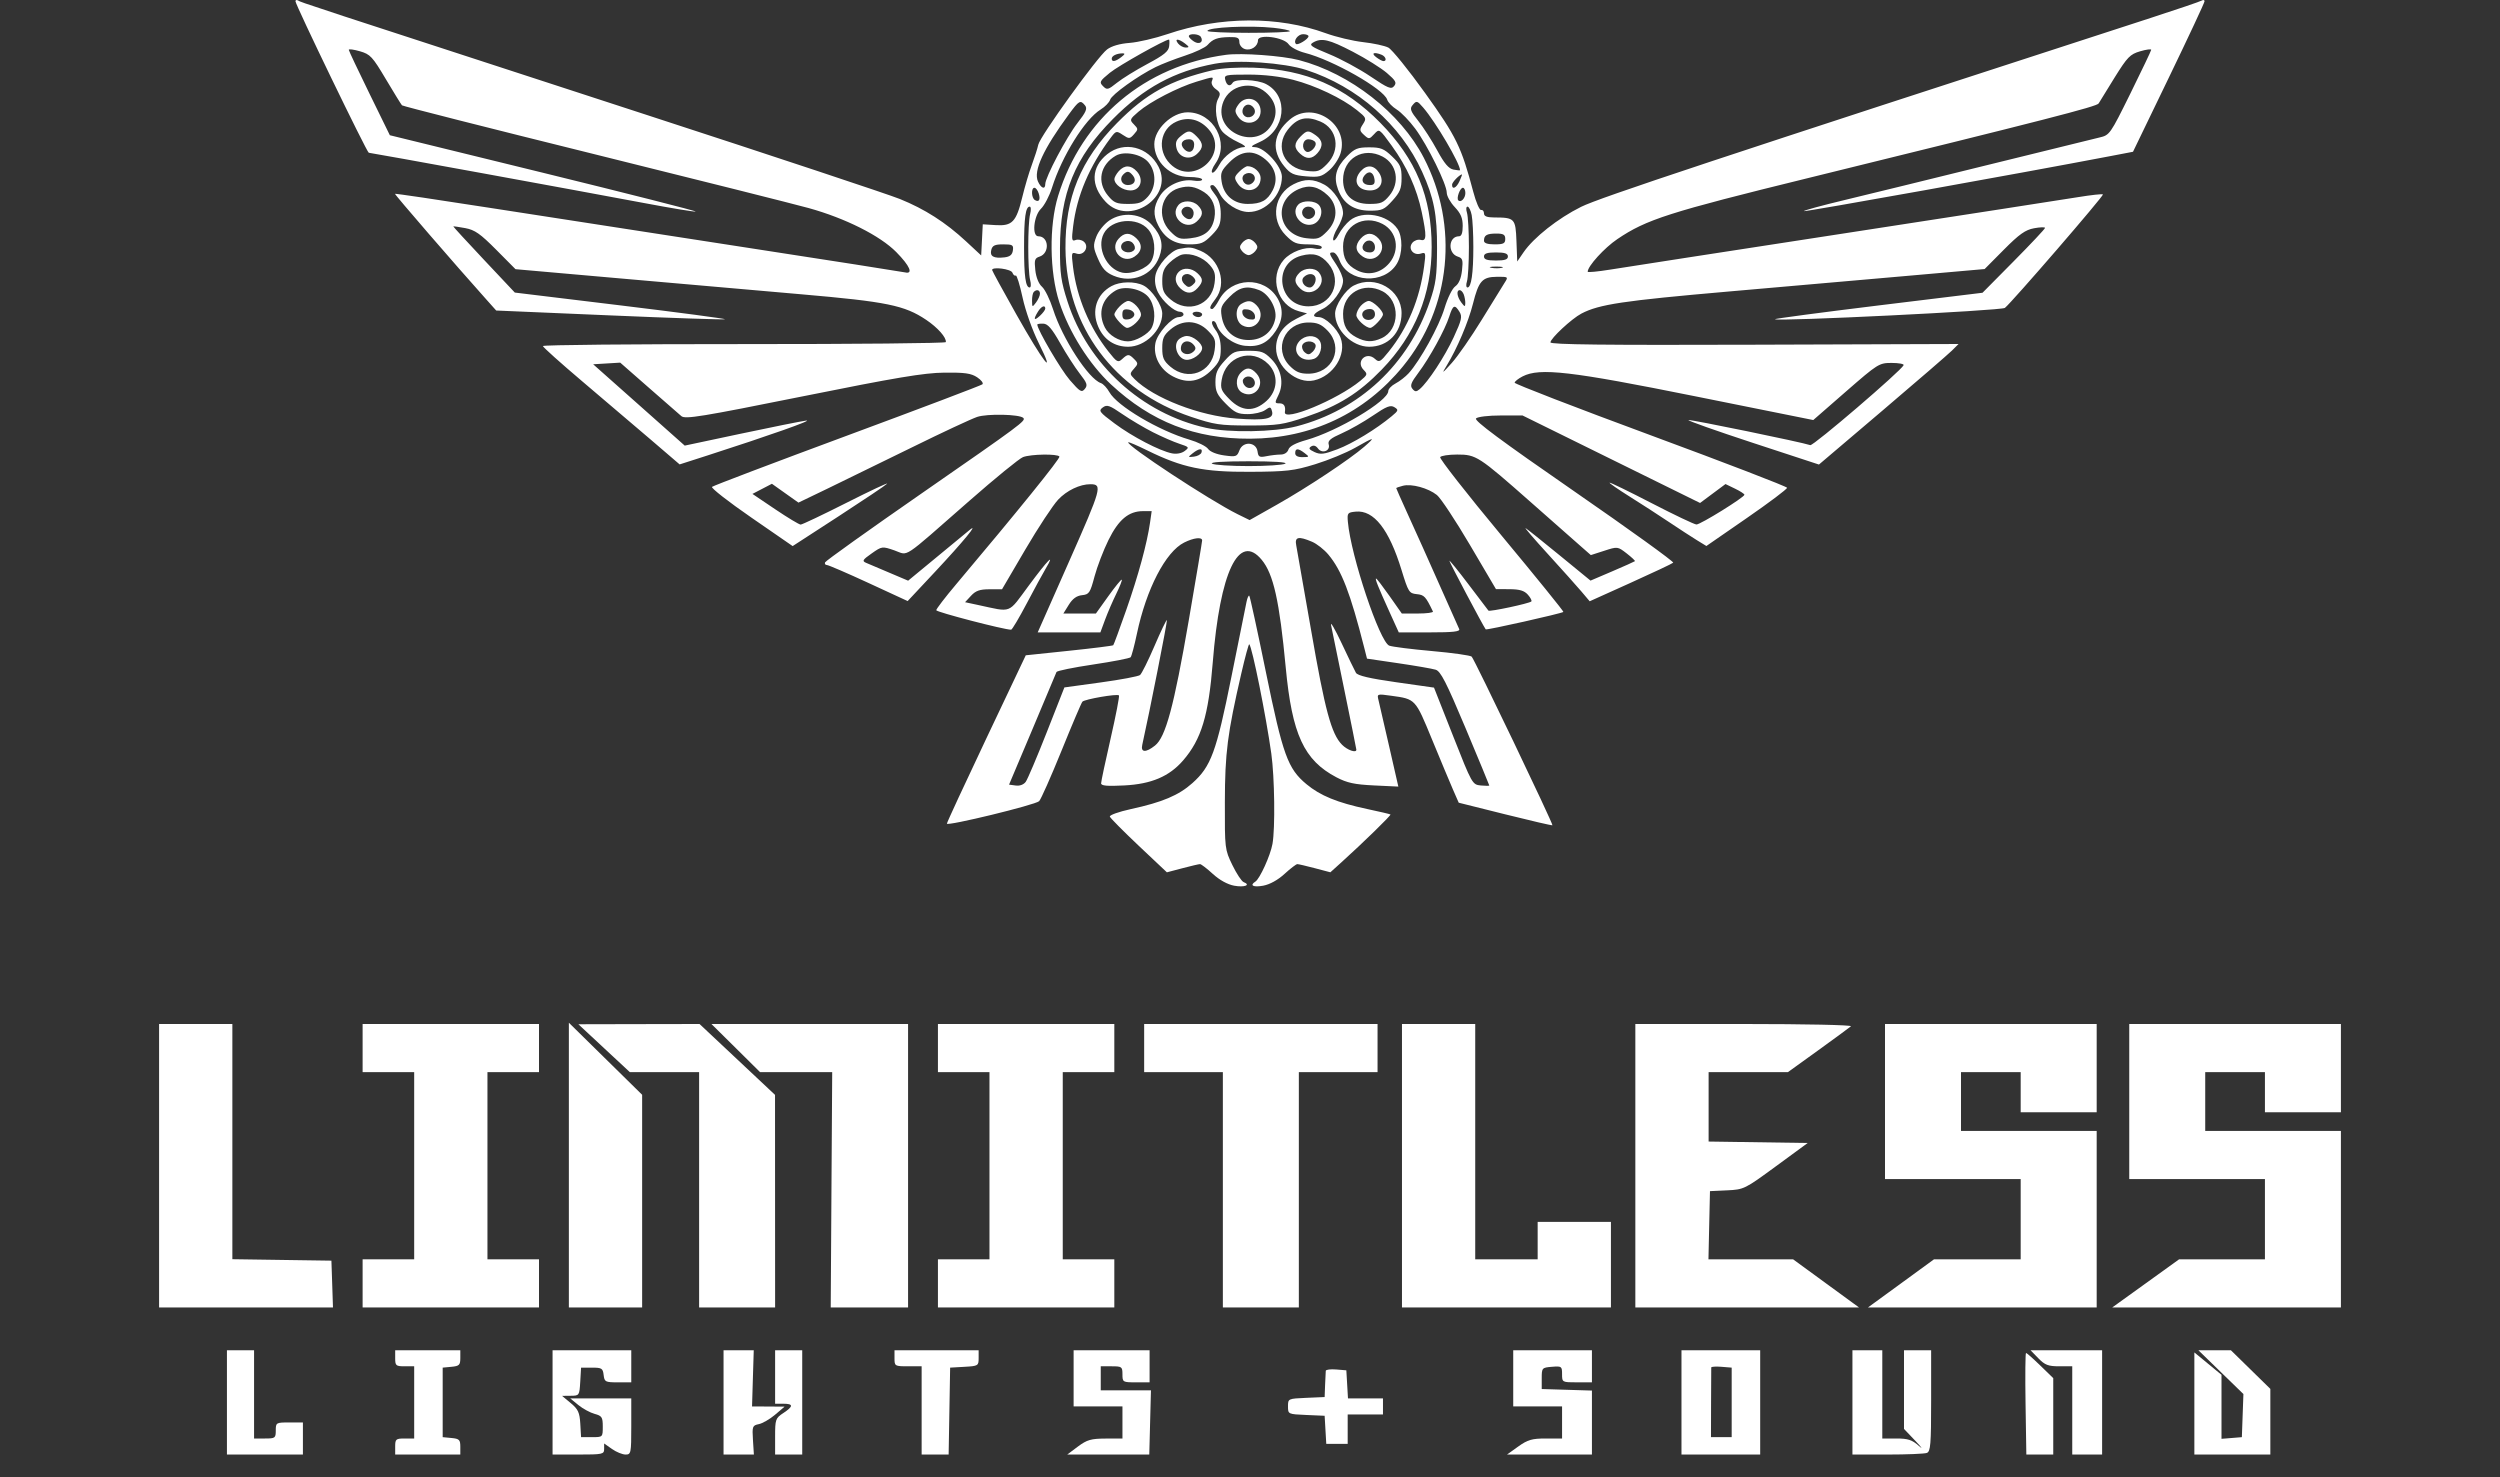 <svg xmlns="http://www.w3.org/2000/svg" width="110" height="65" viewBox="0 0 110 65" fill="none"><rect x="0" y="0" width="110" height="65" fill="#333333" stroke="none"/><path fill-rule="evenodd" clip-rule="evenodd" d="M13 0.055C13 0.214 16.149 6.721 16.226 6.721C16.315 6.721 25.485 8.396 28.304 8.927C29.547 9.162 30.584 9.333 30.609 9.307C30.634 9.282 27.617 8.516 23.904 7.605L17.153 5.95L16.253 4.112C15.758 3.101 15.35 2.238 15.346 2.193C15.343 2.148 15.563 2.177 15.837 2.256C16.293 2.388 16.388 2.491 16.978 3.484C17.332 4.08 17.651 4.597 17.688 4.635C17.725 4.672 21.515 5.635 26.111 6.774C30.707 7.914 34.968 8.985 35.579 9.154C37.199 9.604 38.723 10.37 39.437 11.093C40.036 11.7 40.197 12.074 39.82 11.985C39.708 11.959 36.483 11.454 32.655 10.864C28.826 10.275 23.829 9.501 21.551 9.145C19.273 8.788 17.396 8.511 17.38 8.528C17.355 8.554 20.035 11.654 21.406 13.185L21.833 13.663L26.844 13.877C29.599 13.995 31.875 14.072 31.899 14.047C31.924 14.022 29.853 13.747 27.298 13.437L22.652 12.873L21.291 11.427C20.542 10.632 19.937 9.972 19.945 9.962C19.954 9.951 20.191 9.985 20.471 10.037C20.891 10.115 21.132 10.283 21.832 10.988L22.682 11.844L27.23 12.245C29.731 12.466 33.345 12.783 35.261 12.949C39.019 13.275 39.801 13.435 40.75 14.072C41.261 14.415 41.645 14.85 41.617 15.053C41.61 15.103 37.617 15.142 32.742 15.14C27.868 15.138 23.883 15.176 23.887 15.226C23.89 15.276 24.667 15.972 25.612 16.773C26.558 17.573 27.91 18.725 28.618 19.331L29.904 20.434L31.133 20.039C33.83 19.171 35.85 18.457 35.462 18.507C35.237 18.537 33.945 18.796 32.59 19.084L30.128 19.607L28.114 17.817L26.099 16.028L26.695 15.992L27.29 15.956L28.539 17.051C29.226 17.653 29.875 18.22 29.982 18.311C30.15 18.453 30.867 18.335 35.305 17.442C39.435 16.61 40.652 16.406 41.55 16.396C42.452 16.386 42.73 16.425 42.996 16.602C43.178 16.722 43.281 16.861 43.226 16.91C43.17 16.959 40.493 17.974 37.276 19.165C34.059 20.356 31.383 21.372 31.329 21.422C31.276 21.471 32.052 22.078 33.055 22.77L34.877 24.028L36.895 22.719C38.005 21.998 38.966 21.354 39.031 21.285C39.095 21.217 38.293 21.594 37.248 22.122C36.203 22.65 35.294 23.082 35.229 23.082C35.163 23.082 34.659 22.779 34.108 22.407L33.107 21.732L33.536 21.509L33.964 21.286L34.548 21.701L35.132 22.115L36.438 21.486C37.156 21.14 38.823 20.326 40.142 19.677C41.461 19.027 42.745 18.428 42.996 18.344C43.441 18.195 44.866 18.227 45.026 18.389C45.148 18.512 44.935 18.671 40.551 21.71C38.235 23.316 36.322 24.682 36.301 24.746C36.279 24.809 36.316 24.861 36.383 24.861C36.45 24.861 37.277 25.218 38.221 25.654L39.937 26.447L41.151 25.15C42.382 23.835 43.114 22.946 42.65 23.329C42.526 23.432 41.869 23.974 41.191 24.533L39.958 25.55L39.143 25.204C38.695 25.014 38.231 24.817 38.111 24.766C37.921 24.685 37.951 24.634 38.352 24.352C38.807 24.033 38.816 24.032 39.357 24.218C40.001 24.441 39.618 24.695 42.648 22.04C43.785 21.042 44.849 20.175 45.011 20.113C45.359 19.979 46.54 19.961 46.615 20.089C46.662 20.167 44.788 22.484 42.065 25.715C41.586 26.283 41.195 26.794 41.195 26.85C41.195 26.931 44.192 27.711 44.49 27.707C44.533 27.707 44.842 27.186 45.177 26.55C45.512 25.914 45.889 25.221 46.016 25.009C46.443 24.29 46.116 24.619 45.271 25.759C44.326 27.033 44.555 26.945 43.028 26.618L42.463 26.497L42.727 26.212C42.933 25.99 43.111 25.928 43.54 25.928H44.089L45.114 24.179C45.678 23.217 46.328 22.23 46.559 21.984C46.939 21.58 47.519 21.303 47.98 21.306C48.515 21.31 48.472 21.466 47.058 24.663L45.659 27.825H47.038H48.417L48.625 27.262C48.74 26.952 48.961 26.44 49.117 26.124C49.273 25.807 49.381 25.529 49.358 25.506C49.335 25.483 49.07 25.808 48.768 26.229L48.22 26.995H47.504H46.788L47.027 26.61C47.193 26.343 47.372 26.213 47.608 26.188C47.922 26.155 47.966 26.09 48.159 25.365C48.275 24.933 48.551 24.211 48.773 23.762C49.217 22.862 49.661 22.491 50.292 22.49L50.674 22.489L50.602 22.993C50.47 23.914 50.089 25.313 49.555 26.838C49.265 27.667 49.007 28.365 48.983 28.39C48.958 28.415 48.082 28.525 47.036 28.634L45.134 28.833L43.398 32.493C42.444 34.506 41.663 36.192 41.663 36.24C41.663 36.363 45.552 35.416 45.722 35.252C45.799 35.177 46.24 34.183 46.703 33.042C47.165 31.901 47.58 30.925 47.625 30.875C47.722 30.765 49.156 30.517 49.234 30.597C49.264 30.628 49.1 31.477 48.869 32.486C48.638 33.494 48.449 34.385 48.449 34.465C48.449 34.575 48.709 34.599 49.472 34.559C50.661 34.498 51.447 34.164 52.056 33.461C52.859 32.533 53.175 31.491 53.361 29.15C53.678 25.158 54.507 23.417 55.513 24.629C56.032 25.254 56.296 26.436 56.572 29.366C56.849 32.312 57.374 33.451 58.802 34.201C59.271 34.447 59.599 34.518 60.457 34.559L61.527 34.61L61.126 32.854C60.906 31.888 60.694 30.969 60.655 30.811C60.584 30.528 60.59 30.526 61.214 30.613C62.288 30.761 62.271 30.743 63.005 32.527C63.377 33.43 63.794 34.427 63.932 34.744L64.184 35.319L66.231 35.831C67.356 36.112 68.291 36.329 68.307 36.312C68.351 36.269 64.875 29.011 64.754 28.892C64.698 28.837 63.915 28.727 63.014 28.647C62.113 28.567 61.264 28.46 61.128 28.409C60.707 28.252 59.438 24.459 59.307 22.964C59.272 22.573 59.292 22.547 59.651 22.512C60.447 22.434 61.118 23.288 61.667 25.079C61.966 26.052 62.001 26.108 62.336 26.142C62.667 26.175 62.731 26.244 63.049 26.906C63.073 26.955 62.774 26.995 62.386 26.995H61.68L61.138 26.224C60.839 25.8 60.575 25.454 60.55 25.454C60.489 25.454 60.63 25.806 61.129 26.906L61.546 27.825H62.907C63.951 27.825 64.253 27.79 64.204 27.677C64.142 27.531 63.13 25.261 62.605 24.09C62.459 23.764 62.136 23.05 61.887 22.503C61.638 21.956 61.434 21.494 61.434 21.478C61.434 21.462 61.568 21.414 61.731 21.373C62.112 21.276 62.841 21.475 63.224 21.781C63.389 21.912 64.041 22.897 64.673 23.97L65.822 25.921L66.418 25.924C66.863 25.927 67.068 25.988 67.226 26.166C67.343 26.297 67.412 26.431 67.379 26.464C67.292 26.552 65.538 26.927 65.491 26.867C65.468 26.84 65.073 26.318 64.612 25.709C64.151 25.099 63.774 24.635 63.774 24.677C63.774 24.739 65.252 27.53 65.371 27.692C65.403 27.736 68.705 26.995 68.789 26.925C68.812 26.905 67.586 25.391 66.064 23.559C64.542 21.728 63.329 20.177 63.367 20.114C63.406 20.051 63.743 20 64.116 20C64.952 20 65.054 20.066 67.354 22.095C68.301 22.932 69.284 23.798 69.537 24.02L69.997 24.424L70.587 24.234C71.172 24.044 71.178 24.044 71.573 24.35C71.791 24.519 71.954 24.672 71.936 24.692C71.916 24.711 71.469 24.912 70.942 25.137L69.983 25.547L68.625 24.435C67.878 23.823 67.205 23.285 67.129 23.239C67.054 23.193 67.492 23.704 68.103 24.373C68.714 25.043 69.379 25.786 69.58 26.023L69.946 26.456L71.745 25.645C72.734 25.199 73.578 24.8 73.621 24.759C73.664 24.717 71.7 23.301 69.258 21.612C66.033 19.382 64.852 18.505 64.945 18.411C65.017 18.337 65.493 18.281 66.033 18.281L66.992 18.281L70.897 20.206L74.803 22.131L75.363 21.714L75.922 21.298L76.341 21.501C76.572 21.612 76.758 21.734 76.755 21.77C76.745 21.887 74.814 23.083 74.643 23.078C74.553 23.075 73.664 22.652 72.668 22.137C71.671 21.622 70.84 21.217 70.82 21.237C70.801 21.257 71.195 21.53 71.696 21.844C72.197 22.158 72.976 22.661 73.426 22.963C73.877 23.265 74.433 23.627 74.663 23.768L75.081 24.024L76.863 22.792C77.843 22.115 78.639 21.516 78.631 21.462C78.623 21.407 75.921 20.368 72.628 19.151C69.335 17.935 66.642 16.894 66.644 16.839C66.646 16.784 66.804 16.659 66.995 16.561C67.752 16.174 69.084 16.328 74.616 17.442L79.784 18.482L81.225 17.225C82.627 16.003 82.682 15.969 83.233 15.969C83.545 15.969 83.782 16.013 83.76 16.067C83.667 16.302 79.783 19.63 79.653 19.586C79.266 19.454 74.387 18.45 74.292 18.482C74.231 18.503 75.499 18.951 77.108 19.48L80.034 20.44L82.814 18.078C84.342 16.779 85.724 15.585 85.885 15.426L86.176 15.136L77.198 15.167C70.619 15.19 68.22 15.162 68.22 15.065C68.22 14.89 69.153 14.022 69.583 13.797C70.359 13.39 71.416 13.232 76.058 12.827C78.729 12.594 82.356 12.276 84.119 12.121L87.324 11.838L88.171 10.985C88.849 10.302 89.115 10.114 89.499 10.043C89.764 9.994 89.981 9.987 89.981 10.028C89.981 10.07 89.362 10.728 88.606 11.492L87.231 12.881L82.644 13.441C80.121 13.75 78.076 14.021 78.1 14.046C78.205 14.152 88.062 13.668 88.215 13.548C88.51 13.318 92.582 8.606 92.53 8.554C92.503 8.526 92.01 8.58 91.435 8.674C90.86 8.768 86.212 9.488 81.105 10.275C75.998 11.061 71.379 11.776 70.839 11.864C70.299 11.951 69.858 11.993 69.858 11.957C69.858 11.713 70.588 10.91 71.163 10.521C72.441 9.656 73.419 9.343 79.568 7.832C90.032 5.259 92.263 4.687 92.34 4.552C92.386 4.473 92.704 3.957 93.047 3.405C93.606 2.508 93.724 2.386 94.166 2.257C94.438 2.177 94.657 2.148 94.653 2.193C94.649 2.238 94.237 3.1 93.739 4.11C92.844 5.92 92.826 5.946 92.371 6.051C92.118 6.11 89.91 6.652 87.465 7.257C85.02 7.861 82.189 8.555 81.173 8.799C80.157 9.042 79.347 9.263 79.374 9.29C79.412 9.329 88.878 7.629 92.823 6.875L93.852 6.678L95.426 3.421C96.292 1.629 97 0.115 97 0.056C97 -0.003 96.946 -0.018 96.88 0.023C96.815 0.065 95.801 0.41 94.628 0.79C75.623 6.958 70.381 8.696 69.566 9.102C68.552 9.606 67.481 10.452 67.037 11.1L66.758 11.507L66.724 10.608C66.686 9.61 66.649 9.571 65.734 9.568C65.423 9.567 65.295 9.514 65.295 9.388C65.295 9.29 65.239 9.224 65.169 9.24C65.1 9.256 64.944 8.896 64.824 8.44C64.302 6.466 64.081 6.013 62.707 4.097C61.975 3.075 61.244 2.173 61.084 2.092C60.923 2.011 60.423 1.903 59.972 1.853C59.522 1.802 58.785 1.626 58.334 1.462C56.25 0.7 53.681 0.714 51.373 1.499C50.826 1.685 50.074 1.86 49.701 1.888C49.269 1.921 48.91 2.025 48.709 2.177C48.289 2.495 45.766 5.989 45.685 6.365C45.65 6.528 45.522 6.928 45.401 7.254C45.279 7.58 45.09 8.22 44.98 8.675C44.716 9.764 44.538 9.951 43.81 9.905L43.242 9.87L43.207 10.554L43.172 11.239L42.505 10.619C41.608 9.786 40.69 9.198 39.592 8.755C39.09 8.552 34.073 6.886 28.443 5.053C13.225 0.1 13.259 0.111 13.124 0.026C13.056 -0.016 13 -0.003 13 0.055ZM56.036 1.224C56.431 1.266 56.755 1.333 56.755 1.372C56.755 1.412 55.939 1.445 54.941 1.445C53.944 1.445 53.128 1.408 53.128 1.362C53.128 1.199 54.973 1.112 56.036 1.224ZM52.836 1.622C52.971 1.845 52.776 1.979 52.538 1.829C52.412 1.749 52.309 1.643 52.309 1.594C52.309 1.461 52.752 1.484 52.836 1.622ZM57.574 1.594C57.574 1.718 57.098 2.009 57.022 1.932C56.892 1.8 57.11 1.504 57.336 1.504C57.467 1.504 57.574 1.544 57.574 1.594ZM54.532 1.852C54.532 1.978 54.639 2.115 54.772 2.158C55.042 2.245 55.351 2.039 55.351 1.771C55.351 1.488 56.484 1.635 56.699 1.946C56.79 2.078 57.109 2.248 57.409 2.324C58.643 2.639 60.889 3.916 61.037 4.387C61.074 4.506 61.262 4.7 61.455 4.819C61.648 4.938 62.015 5.317 62.27 5.661C62.815 6.397 63.657 8.107 63.657 8.479C63.657 8.622 63.815 8.906 64.008 9.11C64.274 9.392 64.359 9.594 64.359 9.939C64.359 10.248 64.307 10.396 64.198 10.396C63.729 10.396 63.685 11.144 64.145 11.292C64.355 11.359 64.379 11.44 64.328 11.9C64.289 12.248 64.189 12.487 64.034 12.597C63.899 12.692 63.695 13.108 63.557 13.566C63.32 14.354 62.479 15.878 61.981 16.424C61.841 16.577 61.582 16.779 61.405 16.872C61.228 16.965 61.084 17.116 61.084 17.208C61.084 17.639 58.848 18.975 57.484 19.359C56.998 19.496 56.736 19.635 56.69 19.781C56.65 19.91 56.511 20 56.352 20C56.204 20 55.922 20.032 55.726 20.072C55.417 20.134 55.365 20.108 55.332 19.864C55.272 19.44 54.69 19.402 54.536 19.812C54.43 20.095 54.386 20.11 53.863 20.038C53.529 19.992 53.244 19.877 53.156 19.752C53.075 19.636 52.707 19.453 52.337 19.345C50.982 18.947 49.154 17.864 48.814 17.257C48.71 17.07 48.542 16.89 48.441 16.857C47.9 16.679 46.747 14.902 46.336 13.613C46.198 13.181 45.979 12.733 45.849 12.618C45.703 12.49 45.589 12.207 45.554 11.889C45.504 11.44 45.529 11.359 45.738 11.292C46.198 11.144 46.154 10.396 45.685 10.396C45.395 10.396 45.482 9.498 45.802 9.186C45.956 9.036 46.174 8.621 46.287 8.262C46.725 6.87 47.736 5.246 48.428 4.819C48.621 4.7 48.809 4.506 48.846 4.387C48.917 4.16 50.055 3.343 50.847 2.951C51.104 2.824 51.683 2.599 52.134 2.451C52.584 2.304 53.033 2.092 53.132 1.98C53.368 1.714 53.564 1.643 54.093 1.632C54.452 1.624 54.532 1.664 54.532 1.852ZM51.444 2.03C51.42 2.258 51.221 2.421 50.49 2.811C49.982 3.082 49.376 3.457 49.144 3.643C48.756 3.955 48.706 3.967 48.533 3.791C48.36 3.616 48.385 3.568 48.835 3.201C49.222 2.886 51.261 1.741 51.436 1.741C51.457 1.741 51.461 1.871 51.444 2.03ZM52.141 1.915C52.331 2.061 52.337 2.09 52.177 2.093C52.072 2.095 51.921 2.017 51.841 1.919C51.654 1.691 51.845 1.688 52.141 1.915ZM59.526 2.277C60.093 2.571 60.766 2.992 61.022 3.211C61.411 3.544 61.463 3.638 61.341 3.787C61.214 3.943 61.077 3.887 60.301 3.363C59.809 3.031 58.989 2.589 58.48 2.381C57.689 2.058 57.584 1.983 57.768 1.875C58.144 1.653 58.47 1.728 59.526 2.277ZM49.333 2.515C49.073 2.714 48.916 2.739 48.916 2.581C48.916 2.458 49.123 2.355 49.384 2.347C49.515 2.343 49.502 2.386 49.333 2.515ZM53.947 2.412C50.379 2.889 47.606 5.218 46.558 8.618C46.154 9.929 46.177 11.969 46.611 13.301C47.04 14.617 47.927 16.026 48.886 16.917C50.657 18.562 52.578 19.312 55 19.303C57.701 19.294 60.042 18.186 61.732 16.118C63.846 13.53 64.202 9.942 62.644 6.936C61.622 4.966 59.405 3.232 57.158 2.645C56.416 2.451 54.625 2.321 53.947 2.412ZM60.782 2.406C60.973 2.48 61.039 2.689 60.872 2.689C60.82 2.689 60.675 2.611 60.55 2.515C60.318 2.338 60.448 2.276 60.782 2.406ZM57.476 3.079C59.721 3.806 61.63 5.483 62.573 7.558C63.092 8.7 63.237 9.443 63.23 10.93C63.224 12.151 63.18 12.482 62.912 13.268C61.973 16.029 59.828 18.037 57.047 18.759C56.058 19.015 54.084 19.048 53.07 18.825C50.244 18.201 47.864 16.036 46.974 13.278C46.684 12.381 46.637 12.05 46.639 10.93C46.643 8.508 47.288 6.933 48.968 5.236C50.329 3.862 51.672 3.134 53.451 2.804C54.453 2.618 56.482 2.757 57.476 3.079ZM53.362 3.089C51.489 3.531 50.423 4.119 49.148 5.413C47.547 7.036 46.864 8.699 46.881 10.93C46.906 14.359 49.026 17.205 52.4 18.338C53.429 18.684 53.672 18.721 54.945 18.721C56.214 18.721 56.462 18.684 57.454 18.347C58.901 17.856 59.791 17.301 60.8 16.258C62.262 14.748 62.993 12.953 62.993 10.87C62.993 8.67 62.305 7.004 60.737 5.407C59.166 3.807 57.463 3.064 55.175 2.979C54.479 2.954 53.745 2.998 53.362 3.089ZM56.899 3.511C57.884 3.767 59.046 4.319 59.706 4.847C60.119 5.177 60.133 5.21 59.969 5.464C59.811 5.708 59.816 5.753 60.018 5.938C60.23 6.133 60.252 6.131 60.465 5.9C60.689 5.656 60.689 5.656 61.239 6.415C61.904 7.333 62.339 8.295 62.556 9.329C62.78 10.399 62.772 10.624 62.508 10.555C62.391 10.524 62.227 10.582 62.143 10.684C61.935 10.939 62.19 11.262 62.517 11.157C62.732 11.088 62.742 11.123 62.661 11.718C62.468 13.158 61.944 14.424 61.106 15.468C60.733 15.933 60.683 15.96 60.499 15.791C60.115 15.439 59.636 15.907 60.001 16.277C60.182 16.461 60.172 16.493 59.85 16.759C58.845 17.586 56.466 18.572 56.535 18.132C56.575 17.872 56.498 17.747 56.296 17.747C56.084 17.747 56.081 17.726 56.251 17.381C56.503 16.87 56.379 16.244 55.937 15.797C55.625 15.48 55.499 15.435 54.93 15.435C54.329 15.435 54.25 15.468 53.88 15.878C53.559 16.233 53.479 16.418 53.479 16.811C53.479 17.222 53.552 17.375 53.933 17.761C54.323 18.156 54.46 18.221 54.902 18.221C55.184 18.221 55.527 18.142 55.663 18.046C55.888 17.886 55.915 17.891 55.971 18.106C56.055 18.433 55.675 18.509 54.413 18.418C52.781 18.3 50.761 17.518 49.918 16.677C49.703 16.462 49.702 16.44 49.895 16.224C50.082 16.015 50.083 15.982 49.908 15.805C49.674 15.568 49.628 15.567 49.377 15.797C49.193 15.966 49.144 15.94 48.774 15.471C47.934 14.407 47.378 13.083 47.214 11.754C47.135 11.111 47.142 11.085 47.373 11.16C47.697 11.264 47.944 10.849 47.687 10.632C47.593 10.553 47.43 10.521 47.325 10.562C47.157 10.628 47.144 10.556 47.218 9.957C47.385 8.603 47.926 7.328 48.868 6.067C49.103 5.752 49.122 5.748 49.404 5.935C49.679 6.118 49.71 6.116 49.897 5.906C50.086 5.694 50.086 5.67 49.892 5.473C49.695 5.274 49.704 5.249 50.091 4.916C50.607 4.472 51.833 3.839 52.652 3.592C53.424 3.36 53.403 3.36 53.321 3.575C53.283 3.675 53.358 3.823 53.494 3.92C53.699 4.065 53.713 4.128 53.593 4.355C53.41 4.702 53.518 5.487 53.791 5.797C53.909 5.931 54.216 6.137 54.474 6.254C54.749 6.379 54.853 6.47 54.725 6.475C54.364 6.489 53.856 6.86 53.639 7.268C53.526 7.481 53.39 7.627 53.337 7.594C53.284 7.561 53.347 7.383 53.477 7.198C54.119 6.284 53.393 4.942 52.256 4.942C51.566 4.942 50.79 5.682 50.789 6.341C50.788 7.122 51.494 7.788 52.325 7.788C52.638 7.788 52.894 7.838 52.894 7.899C52.894 7.96 52.721 7.981 52.508 7.946C51.971 7.858 51.309 8.168 51.025 8.64C50.744 9.107 50.727 9.457 50.962 9.917C51.253 10.489 51.686 10.752 52.337 10.752C52.841 10.752 52.97 10.699 53.315 10.349C53.649 10.011 53.713 9.86 53.713 9.416C53.713 9.066 53.634 8.784 53.479 8.585C53.219 8.25 53.19 8.143 53.359 8.143C53.422 8.143 53.556 8.306 53.657 8.504C53.885 8.95 54.474 9.328 54.941 9.328C55.696 9.328 56.404 8.579 56.404 7.78C56.404 7.32 55.648 6.488 55.218 6.475C54.998 6.468 55.042 6.422 55.437 6.243C56.57 5.733 56.728 4.235 55.706 3.699C55.32 3.497 54.35 3.456 54.24 3.638C54.124 3.828 53.979 3.775 53.913 3.519C53.855 3.295 53.91 3.282 54.934 3.282C55.62 3.282 56.339 3.366 56.899 3.511ZM55.684 4.056C56.133 4.439 56.244 4.926 55.994 5.417C55.337 6.705 53.286 5.798 53.833 4.461C54.125 3.746 55.077 3.538 55.684 4.056ZM54.482 4.611C54.328 4.833 54.325 4.908 54.459 5.115C54.77 5.592 55.468 5.438 55.468 4.892C55.468 4.336 54.803 4.146 54.482 4.611ZM47.741 4.638C47.853 4.776 47.79 4.925 47.409 5.413C46.927 6.031 45.992 7.803 45.992 8.098C45.992 8.355 45.808 8.29 45.67 7.984C45.462 7.522 45.905 6.561 47.03 5.031C47.483 4.415 47.534 4.386 47.741 4.638ZM62.622 4.735C63.173 5.373 64.242 7.191 64.242 7.489C64.242 7.505 64.112 7.492 63.953 7.462C63.742 7.421 63.551 7.196 63.239 6.619C63.005 6.186 62.63 5.603 62.406 5.323C62.073 4.909 62.024 4.784 62.14 4.642C62.325 4.415 62.35 4.42 62.622 4.735ZM55.212 4.855C55.259 5.1 54.921 5.265 54.743 5.084C54.564 4.904 54.727 4.562 54.969 4.609C55.081 4.631 55.191 4.741 55.212 4.855ZM56.748 5.263C56.015 5.887 55.931 6.617 56.51 7.32C56.781 7.649 56.92 7.713 57.469 7.759C58.036 7.807 58.154 7.776 58.484 7.495C58.689 7.32 58.915 6.979 58.987 6.736C59.366 5.455 57.761 4.399 56.748 5.263ZM53.157 5.664C54.152 6.743 52.513 8.249 51.481 7.204C50.898 6.613 51.041 5.671 51.763 5.351C52.263 5.128 52.769 5.242 53.157 5.664ZM58.095 5.347C58.849 5.666 58.995 6.603 58.387 7.219C58.065 7.545 57.977 7.574 57.484 7.518C56.513 7.407 56.077 6.462 56.654 5.719C57.067 5.187 57.471 5.083 58.095 5.347ZM51.953 5.989C51.749 6.157 51.707 6.278 51.767 6.521C51.869 6.934 52.345 7.069 52.665 6.776C52.956 6.509 52.955 6.308 52.66 6.009C52.372 5.717 52.288 5.715 51.953 5.989ZM57.223 6.009C56.932 6.304 56.927 6.508 57.203 6.761C57.481 7.017 57.725 7.01 57.965 6.741C58.23 6.444 58.208 6.176 57.899 5.957C57.564 5.719 57.505 5.724 57.223 6.009ZM52.543 6.358C52.543 6.677 52.322 6.784 52.109 6.568C51.895 6.352 52.001 6.128 52.316 6.128C52.463 6.128 52.543 6.209 52.543 6.358ZM57.873 6.258C57.976 6.427 57.635 6.773 57.468 6.668C57.245 6.529 57.318 6.128 57.567 6.128C57.692 6.128 57.83 6.186 57.873 6.258ZM48.72 6.783C48.002 7.356 47.976 8.165 48.652 8.883C49.686 9.982 51.658 8.674 50.977 7.34C50.525 6.453 49.462 6.191 48.72 6.783ZM59.265 6.88C58.778 7.373 58.668 7.789 58.876 8.343C59.109 8.964 59.573 9.27 60.282 9.27C60.809 9.27 60.908 9.225 61.268 8.827C61.604 8.455 61.669 8.295 61.669 7.833C61.669 7.355 61.613 7.229 61.251 6.883C60.89 6.538 60.752 6.483 60.245 6.483C59.734 6.483 59.605 6.536 59.265 6.88ZM50.525 7.135C50.891 7.566 50.88 8.245 50.501 8.66C50.266 8.918 50.111 8.973 49.634 8.973C49.13 8.973 49.015 8.926 48.751 8.608C48.255 8.01 48.401 7.256 49.092 6.852C49.469 6.631 50.224 6.78 50.525 7.135ZM55.684 7.02C56.129 7.399 56.244 7.891 56.001 8.368C55.769 8.822 55.493 8.973 54.897 8.973C54.289 8.973 53.847 8.597 53.753 7.998C53.691 7.607 53.73 7.51 54.096 7.139C54.615 6.613 55.159 6.572 55.684 7.02ZM60.833 6.89C61.469 7.223 61.61 8.033 61.132 8.608C60.868 8.926 60.753 8.973 60.249 8.973C59.517 8.973 59.095 8.586 59.095 7.915C59.095 6.969 59.984 6.445 60.833 6.89ZM49.227 7.53C49.121 7.65 49.033 7.806 49.033 7.877C49.033 8.12 49.4 8.38 49.742 8.38C50.181 8.38 50.342 7.903 50.024 7.546C49.764 7.255 49.478 7.249 49.227 7.53ZM54.523 7.559C54.305 7.78 54.298 7.831 54.449 8.063C54.776 8.564 55.468 8.41 55.468 7.837C55.468 7.577 55.177 7.313 54.891 7.313C54.822 7.313 54.657 7.424 54.523 7.559ZM59.873 7.53C59.503 7.945 59.713 8.38 60.284 8.38C60.736 8.38 60.933 7.993 60.68 7.602C60.458 7.259 60.141 7.231 59.873 7.53ZM49.848 7.723C50.022 7.936 49.911 8.143 49.624 8.143C49.362 8.143 49.237 7.866 49.417 7.684C49.59 7.508 49.678 7.516 49.848 7.723ZM55.209 7.89C55.189 7.995 55.081 8.099 54.969 8.121C54.719 8.17 54.555 7.801 54.768 7.668C54.986 7.531 55.252 7.665 55.209 7.89ZM60.478 7.886C60.505 8.077 60.455 8.143 60.28 8.143C59.972 8.143 59.857 7.941 60.038 7.719C60.228 7.487 60.431 7.564 60.478 7.886ZM64.221 7.966C64.084 8.271 63.891 8.365 63.891 8.127C63.891 8.019 64.208 7.69 64.328 7.673C64.342 7.671 64.294 7.802 64.221 7.966ZM56.919 8.105C56.058 8.54 55.884 9.656 56.568 10.349C56.916 10.702 57.039 10.752 57.562 10.752C57.911 10.752 58.159 10.805 58.159 10.88C58.159 10.959 58.03 10.979 57.82 10.932C57.427 10.845 56.795 11.081 56.488 11.43C55.826 12.184 56.197 13.444 57.156 13.696L57.51 13.789L57.053 14.019C56.455 14.32 56.147 14.761 56.147 15.316C56.147 16.137 57.052 16.907 57.816 16.737C58.671 16.547 59.263 15.601 58.987 14.866C58.83 14.449 58.308 13.953 58.025 13.953C57.696 13.953 57.769 13.796 58.189 13.597C58.619 13.394 59.095 12.74 59.095 12.351C59.095 12.207 58.963 11.892 58.802 11.652C58.467 11.151 58.455 11.107 58.66 11.107C58.742 11.107 58.867 11.262 58.937 11.451C59.309 12.447 60.918 12.537 61.469 11.591C61.718 11.163 61.727 10.414 61.486 10.066C61.053 9.439 59.964 9.246 59.401 9.695C59.23 9.831 59.004 10.111 58.898 10.318C58.792 10.524 58.686 10.631 58.661 10.557C58.636 10.482 58.723 10.242 58.855 10.023C58.986 9.804 59.094 9.518 59.094 9.386C59.095 8.977 58.685 8.349 58.269 8.123C57.791 7.863 57.407 7.858 56.919 8.105ZM52.987 8.458C53.358 8.696 53.523 9.117 53.433 9.6C53.332 10.144 53.014 10.412 52.378 10.484C51.909 10.538 51.814 10.505 51.496 10.183C50.865 9.544 51.071 8.509 51.876 8.276C52.294 8.155 52.588 8.203 52.987 8.458ZM58.422 8.596C58.886 9.033 58.871 9.692 58.387 10.183C58.065 10.509 57.977 10.538 57.484 10.482C56.221 10.338 55.987 8.821 57.15 8.317C57.608 8.118 58.009 8.206 58.422 8.596ZM45.702 8.508C45.79 8.788 45.715 8.915 45.532 8.8C45.378 8.704 45.365 8.262 45.516 8.262C45.576 8.262 45.66 8.373 45.702 8.508ZM64.476 8.492C64.476 8.725 64.278 8.931 64.165 8.816C64.073 8.723 64.241 8.262 64.367 8.262C64.427 8.262 64.476 8.365 64.476 8.492ZM51.847 9.026C51.432 9.532 52.172 10.191 52.657 9.747C52.942 9.486 52.957 9.291 52.71 9.041C52.48 8.808 52.032 8.8 51.847 9.026ZM57.129 8.997C56.768 9.363 57.219 10.008 57.743 9.875C58.089 9.787 58.261 9.3 58.041 9.031C57.867 8.819 57.325 8.799 57.129 8.997ZM45.326 9.418C45.216 9.84 45.216 11.9 45.326 12.323C45.373 12.502 45.364 12.649 45.306 12.649C45.126 12.649 45.059 12.165 45.059 10.87C45.059 9.576 45.126 9.092 45.306 9.092C45.364 9.092 45.373 9.239 45.326 9.418ZM52.504 9.278C52.543 9.38 52.514 9.524 52.441 9.599C52.276 9.766 51.886 9.425 52.01 9.222C52.127 9.03 52.423 9.064 52.504 9.278ZM57.847 9.261C57.945 9.519 57.617 9.75 57.405 9.572C57.192 9.393 57.298 9.092 57.574 9.092C57.689 9.092 57.812 9.168 57.847 9.261ZM64.754 9.462C64.794 9.666 64.827 10.3 64.827 10.87C64.827 12.024 64.737 12.649 64.571 12.649C64.509 12.649 64.498 12.531 64.546 12.382C64.593 12.235 64.632 11.555 64.632 10.87C64.632 10.186 64.593 9.505 64.546 9.359C64.498 9.209 64.509 9.092 64.571 9.092C64.632 9.092 64.714 9.259 64.754 9.462ZM48.804 9.706C48.577 9.862 48.327 10.175 48.237 10.415C48.091 10.803 48.099 10.898 48.316 11.395C48.5 11.818 48.657 11.988 48.994 12.131C49.816 12.479 50.703 12.116 51.007 11.307C51.204 10.781 51.116 10.387 50.691 9.906C50.236 9.389 49.393 9.3 48.804 9.706ZM50.525 10.099C50.812 10.437 50.875 11.077 50.662 11.481C50.489 11.808 49.791 12.087 49.375 11.995C48.682 11.84 48.239 10.895 48.568 10.272C48.907 9.63 50.042 9.53 50.525 10.099ZM60.833 9.854C61.467 10.186 61.61 10.996 61.135 11.569C60.758 12.023 60.194 12.148 59.697 11.887C59.26 11.658 59.095 11.372 59.095 10.845C59.095 9.932 59.999 9.417 60.833 9.854ZM49.217 10.506C48.788 10.986 49.381 11.648 49.919 11.291C50.257 11.066 50.285 10.745 49.989 10.474C49.708 10.216 49.467 10.226 49.217 10.506ZM59.873 10.494C59.601 10.799 59.632 11.071 59.964 11.291C60.502 11.648 61.095 10.986 60.666 10.506C60.41 10.219 60.123 10.214 59.873 10.494ZM66.231 10.515C66.231 10.712 66.153 10.752 65.763 10.752C65.451 10.752 65.295 10.699 65.295 10.594C65.295 10.349 65.418 10.277 65.841 10.277C66.153 10.277 66.231 10.325 66.231 10.515ZM49.918 10.977C49.803 11.166 49.421 11.137 49.343 10.933C49.247 10.678 49.635 10.486 49.837 10.688C49.925 10.776 49.961 10.906 49.918 10.977ZM54.649 10.693C54.533 10.834 54.533 10.906 54.649 11.048C54.729 11.146 54.861 11.226 54.941 11.226C55.022 11.226 55.154 11.146 55.234 11.048C55.35 10.906 55.35 10.834 55.234 10.693C55.154 10.595 55.022 10.515 54.941 10.515C54.861 10.515 54.729 10.595 54.649 10.693ZM60.499 10.883C60.499 11.026 60.416 11.107 60.272 11.107C59.977 11.107 59.857 10.904 60.029 10.694C60.206 10.479 60.499 10.596 60.499 10.883ZM44.567 11.018C44.539 11.212 44.438 11.296 44.198 11.324C43.719 11.379 43.543 11.28 43.616 10.996C43.666 10.801 43.773 10.752 44.142 10.752C44.554 10.752 44.6 10.78 44.567 11.018ZM51.877 10.953C51.503 11.027 50.919 11.683 50.838 12.122C50.793 12.362 50.835 12.634 50.951 12.861C51.155 13.26 51.669 13.716 51.916 13.716C52.003 13.716 52.075 13.769 52.075 13.834C52.075 13.9 51.98 13.953 51.864 13.953C51.564 13.953 50.923 14.664 50.839 15.091C50.725 15.667 51.041 16.269 51.614 16.565C52.254 16.896 52.798 16.801 53.325 16.267C53.649 15.939 53.713 15.786 53.713 15.344C53.713 14.993 53.634 14.713 53.477 14.511C53.347 14.343 53.291 14.176 53.352 14.137C53.412 14.099 53.493 14.166 53.531 14.286C53.668 14.725 54.26 15.164 54.786 15.216C55.401 15.278 55.781 15.092 56.137 14.556C56.452 14.083 56.478 13.583 56.212 13.128C55.637 12.141 54.177 12.184 53.635 13.204C53.52 13.42 53.385 13.597 53.336 13.597C53.19 13.597 53.229 13.477 53.479 13.155C54.003 12.48 53.664 11.392 52.82 11.034C52.43 10.869 52.343 10.861 51.877 10.953ZM53.228 11.66C53.454 11.921 53.493 12.069 53.44 12.463C53.312 13.432 52.257 13.818 51.499 13.172C51.202 12.918 51.139 12.778 51.139 12.364C51.139 11.971 51.209 11.797 51.461 11.556C51.638 11.387 51.888 11.227 52.017 11.201C52.406 11.12 52.937 11.322 53.228 11.66ZM58.453 11.605C59.099 12.383 58.585 13.479 57.574 13.479C56.234 13.479 55.968 11.589 57.26 11.25C57.796 11.109 58.121 11.206 58.453 11.605ZM66.348 11.285C66.348 11.417 66.212 11.463 65.822 11.463C65.432 11.463 65.295 11.417 65.295 11.285C65.295 11.154 65.432 11.107 65.822 11.107C66.212 11.107 66.348 11.154 66.348 11.285ZM66.086 11.782C65.975 11.811 65.764 11.812 65.618 11.784C65.473 11.756 65.564 11.731 65.822 11.73C66.079 11.729 66.198 11.752 66.086 11.782ZM44.545 11.996C44.582 12.093 44.648 12.151 44.693 12.123C44.737 12.095 44.871 12.529 44.992 13.087C45.119 13.674 45.42 14.523 45.707 15.102C46.496 16.696 45.893 15.92 44.714 13.825C44.13 12.787 43.652 11.911 43.652 11.879C43.652 11.725 44.484 11.834 44.545 11.996ZM51.865 11.961C51.662 12.167 51.692 12.464 51.938 12.69C52.216 12.945 52.46 12.938 52.7 12.669C52.949 12.391 52.944 12.258 52.68 12.015C52.429 11.784 52.063 11.76 51.865 11.961ZM57.173 12.005C56.926 12.255 56.941 12.45 57.226 12.711C57.711 13.156 58.451 12.496 58.036 11.99C57.851 11.764 57.403 11.772 57.173 12.005ZM52.53 12.218C52.632 12.342 52.62 12.417 52.48 12.534C52.329 12.661 52.266 12.656 52.114 12.502C51.918 12.303 51.989 12.056 52.243 12.056C52.328 12.056 52.457 12.129 52.53 12.218ZM57.86 12.164C57.957 12.323 57.806 12.649 57.634 12.649C57.382 12.649 57.208 12.355 57.366 12.195C57.53 12.029 57.768 12.014 57.86 12.164ZM66.203 12.441C66.109 12.588 65.656 13.322 65.196 14.072C64.736 14.821 64.144 15.675 63.879 15.969C63.444 16.452 63.423 16.463 63.654 16.087C64.107 15.35 64.609 14.168 64.811 13.363C65.062 12.361 65.219 12.185 65.864 12.179C66.367 12.175 66.372 12.179 66.203 12.441ZM48.904 12.589C48.247 12.951 48.015 13.671 48.326 14.383C48.572 14.946 49.04 15.257 49.642 15.257C50.389 15.256 51.139 14.525 51.139 13.799C51.139 13.431 50.688 12.754 50.317 12.563C49.936 12.368 49.284 12.38 48.904 12.589ZM59.566 12.563C59.195 12.754 58.744 13.431 58.744 13.799C58.744 14.525 59.494 15.256 60.241 15.257C61.074 15.258 61.669 14.641 61.669 13.777C61.669 12.748 60.51 12.079 59.566 12.563ZM50.525 13.063C50.809 13.398 50.876 14.04 50.668 14.434C50.526 14.702 49.963 15.02 49.63 15.02C49.234 15.02 48.79 14.753 48.615 14.41C48.292 13.776 48.478 13.139 49.092 12.78C49.469 12.559 50.224 12.708 50.525 13.063ZM55.402 12.764C55.83 12.929 56.195 13.57 56.113 14.012C56.006 14.592 55.551 14.961 54.941 14.961C54.302 14.961 53.858 14.571 53.753 13.92C53.692 13.535 53.731 13.437 54.096 13.067C54.526 12.631 54.856 12.554 55.402 12.764ZM60.833 12.818C61.622 13.232 61.599 14.507 60.794 14.878C60.386 15.067 60.09 15.057 59.677 14.841C59.26 14.622 59.095 14.33 59.095 13.809C59.095 12.897 59.999 12.381 60.833 12.818ZM45.758 12.922C45.758 13.008 45.68 13.181 45.586 13.308C45.42 13.529 45.414 13.527 45.41 13.232C45.408 13.063 45.442 12.89 45.485 12.846C45.613 12.716 45.758 12.757 45.758 12.922ZM64.405 12.955C64.444 13.058 64.475 13.231 64.473 13.34C64.469 13.511 64.445 13.506 64.297 13.308C64.105 13.051 64.07 12.767 64.23 12.767C64.287 12.767 64.366 12.852 64.405 12.955ZM49.267 13.479C49.139 13.609 49.033 13.769 49.033 13.834C49.033 13.974 49.461 14.427 49.592 14.427C49.799 14.427 50.203 14.043 50.203 13.846C50.203 13.614 49.856 13.242 49.638 13.242C49.563 13.242 49.396 13.348 49.267 13.479ZM54.62 13.37C54.323 13.545 54.351 14.147 54.664 14.317C55.244 14.631 55.752 13.903 55.284 13.428C55.073 13.214 54.909 13.199 54.62 13.37ZM59.873 13.458C59.767 13.578 59.68 13.761 59.68 13.867C59.68 14.047 60.094 14.427 60.291 14.427C60.422 14.427 60.85 13.974 60.85 13.834C60.85 13.661 60.407 13.242 60.224 13.242C60.138 13.242 59.98 13.339 59.873 13.458ZM45.992 13.579C45.992 13.634 45.886 13.776 45.758 13.894C45.492 14.137 45.455 14.062 45.669 13.714C45.818 13.473 45.992 13.4 45.992 13.579ZM64.218 13.721C64.347 13.93 64.312 14.083 63.961 14.843C63.569 15.691 62.83 16.817 62.462 17.126C62.318 17.247 62.258 17.244 62.145 17.106C62.034 16.97 62.085 16.832 62.404 16.409C62.902 15.747 63.583 14.507 63.768 13.923C63.929 13.416 64.008 13.38 64.218 13.721ZM49.911 13.834C49.911 13.932 49.792 14.029 49.648 14.05C49.445 14.079 49.384 14.03 49.384 13.834C49.384 13.639 49.445 13.59 49.648 13.619C49.792 13.639 49.911 13.737 49.911 13.834ZM55.214 13.874C55.246 14.042 55.193 14.082 54.982 14.052C54.831 14.03 54.692 13.916 54.669 13.795C54.637 13.627 54.69 13.587 54.901 13.617C55.052 13.639 55.191 13.753 55.214 13.874ZM60.499 13.834C60.499 14.086 60.107 14.174 59.972 13.953C59.864 13.776 60.014 13.597 60.272 13.597C60.421 13.597 60.499 13.679 60.499 13.834ZM52.894 13.834C52.894 13.9 52.818 13.953 52.726 13.953C52.633 13.953 52.525 13.9 52.485 13.834C52.445 13.769 52.521 13.716 52.653 13.716C52.786 13.716 52.894 13.769 52.894 13.834ZM46.649 15.102C46.914 15.571 47.301 16.172 47.509 16.439C47.834 16.854 47.865 16.95 47.732 17.113C47.593 17.283 47.521 17.24 47.075 16.727C46.675 16.266 45.641 14.502 45.641 14.281C45.641 14.253 45.759 14.235 45.904 14.24C46.103 14.247 46.283 14.455 46.649 15.102ZM53.152 14.552C53.468 14.872 53.501 14.969 53.443 15.411C53.312 16.396 52.264 16.788 51.499 16.136C51.2 15.88 51.139 15.743 51.139 15.316C51.139 14.89 51.2 14.752 51.499 14.497C52.023 14.051 52.679 14.072 53.152 14.552ZM58.402 14.537C59.15 15.295 58.64 16.443 57.556 16.443C57.194 16.443 57.01 16.364 56.746 16.096C56.018 15.358 56.525 14.19 57.574 14.19C57.955 14.19 58.133 14.265 58.402 14.537ZM51.835 14.968C51.615 15.238 51.828 15.78 52.175 15.83C52.458 15.871 52.894 15.559 52.894 15.316C52.894 15.101 52.496 14.783 52.227 14.783C52.095 14.783 51.919 14.866 51.835 14.968ZM57.172 15.011C56.789 15.441 57.227 15.978 57.808 15.791C58.096 15.698 58.236 15.198 58.041 14.959C57.839 14.714 57.415 14.739 57.172 15.011ZM52.53 15.182C52.631 15.305 52.621 15.38 52.488 15.492C52.282 15.665 51.958 15.572 51.958 15.34C51.958 15.001 52.304 14.906 52.53 15.182ZM57.873 15.15C57.917 15.222 57.87 15.364 57.769 15.466C57.621 15.615 57.552 15.623 57.411 15.505C57.315 15.424 57.266 15.282 57.301 15.189C57.376 14.99 57.76 14.963 57.873 15.15ZM55.81 16.024C56.262 16.483 56.226 17.188 55.727 17.64C55.177 18.138 54.636 18.113 54.096 17.566C53.734 17.199 53.692 17.096 53.752 16.721C53.919 15.679 55.081 15.285 55.81 16.024ZM54.599 16.392C54.339 16.655 54.368 17.12 54.654 17.275C55.211 17.577 55.714 16.914 55.288 16.438C55.037 16.157 54.843 16.144 54.599 16.392ZM55.196 16.751C55.296 17.015 54.984 17.189 54.782 16.983C54.693 16.894 54.657 16.763 54.701 16.691C54.818 16.498 55.114 16.534 55.196 16.751ZM50.73 19.019C51.116 19.214 51.638 19.442 51.891 19.525C52.325 19.668 52.338 19.686 52.125 19.845C51.99 19.947 51.767 19.988 51.567 19.948C51.026 19.841 49.815 19.21 49.036 18.628C48.369 18.131 48.326 18.073 48.521 17.929C48.705 17.793 48.815 17.83 49.38 18.218C49.736 18.463 50.344 18.823 50.73 19.019ZM61.234 18.315C60.553 18.882 59.507 19.518 58.84 19.77C58.257 19.991 58.099 20.01 57.838 19.89C57.598 19.779 57.565 19.723 57.69 19.644C57.796 19.578 57.9 19.608 57.989 19.731C58.169 19.98 58.549 19.84 58.463 19.556C58.413 19.394 58.541 19.285 59.038 19.067C59.389 18.912 60.007 18.561 60.41 18.286C61.005 17.88 61.181 17.811 61.351 17.915C61.544 18.034 61.536 18.064 61.234 18.315ZM60.031 19.654C59.396 20.206 57.525 21.448 56.191 22.202L54.984 22.884L54.458 22.626C53.257 22.034 49.525 19.58 49.644 19.46C49.663 19.44 50.045 19.604 50.492 19.824C52.024 20.578 52.956 20.772 55 20.76C56.62 20.751 56.925 20.715 57.866 20.427C58.445 20.25 59.235 19.924 59.621 19.705C60.489 19.21 60.549 19.203 60.031 19.654ZM52.865 19.911C52.839 19.992 52.69 20.074 52.534 20.092C52.26 20.124 52.258 20.119 52.478 19.944C52.753 19.724 52.931 19.709 52.865 19.911ZM57.405 19.937C57.623 20.103 57.619 20.111 57.311 20.114C57.101 20.117 56.989 20.056 56.989 19.94C56.989 19.716 57.116 19.715 57.405 19.937ZM56.551 20.402C56.449 20.46 55.724 20.508 54.941 20.508C54.159 20.508 53.434 20.46 53.331 20.402C53.215 20.336 53.826 20.296 54.941 20.296C56.057 20.296 56.667 20.336 56.551 20.402ZM52.894 23.779C52.894 23.836 52.628 25.423 52.304 27.306C51.652 31.084 51.289 32.431 50.822 32.803C50.417 33.126 50.183 33.114 50.259 32.775C50.574 31.368 51.375 27.313 51.344 27.282C51.323 27.26 51.077 27.771 50.799 28.419C50.521 29.067 50.234 29.644 50.161 29.702C50.088 29.76 49.309 29.907 48.431 30.027L46.833 30.247L46.057 32.221C45.63 33.307 45.214 34.287 45.133 34.399C45.043 34.523 44.871 34.588 44.692 34.563L44.398 34.524L45.425 32.093C45.989 30.756 46.467 29.62 46.486 29.568C46.506 29.516 47.23 29.368 48.096 29.239C48.962 29.11 49.705 28.966 49.748 28.919C49.79 28.871 49.914 28.406 50.024 27.884C50.438 25.918 51.287 24.279 52.102 23.872C52.523 23.661 52.894 23.618 52.894 23.779ZM57.729 23.837C57.939 23.926 58.262 24.179 58.447 24.4C59.034 25.103 59.414 26.09 60.024 28.491L60.148 28.98L61.523 29.182C62.279 29.293 63.019 29.421 63.168 29.467C63.389 29.534 63.632 30.008 64.484 32.036C65.058 33.404 65.528 34.54 65.529 34.561C65.529 34.581 65.361 34.581 65.154 34.561C64.784 34.524 64.769 34.498 63.938 32.389L63.096 30.255L61.43 30.018C60.262 29.852 59.733 29.728 59.661 29.603C59.605 29.506 59.321 28.919 59.03 28.299C58.739 27.68 58.53 27.321 58.566 27.502C58.603 27.683 58.868 28.979 59.156 30.382C59.444 31.785 59.68 32.958 59.68 32.987C59.68 33.144 59.283 33.006 59.048 32.767C58.58 32.293 58.298 31.25 57.69 27.738C57.365 25.862 57.07 24.18 57.035 24.001C56.959 23.621 57.126 23.581 57.729 23.837ZM54.846 26.487C54.809 26.669 54.51 28.151 54.182 29.781C53.517 33.094 53.285 33.725 52.466 34.456C51.861 34.996 51.146 35.298 49.758 35.6C49.228 35.716 48.812 35.864 48.833 35.931C48.855 35.997 49.429 36.575 50.108 37.217L51.343 38.382L52.026 38.202C52.402 38.102 52.751 38.021 52.801 38.021C52.852 38.021 53.106 38.215 53.365 38.453C53.657 38.721 54.013 38.917 54.303 38.971C54.755 39.054 55.051 38.942 54.72 38.813C54.63 38.778 54.407 38.439 54.223 38.06C53.893 37.378 53.889 37.342 53.894 35.294C53.899 33.121 54.005 32.289 54.617 29.634C54.786 28.901 54.944 28.321 54.968 28.345C55.097 28.477 55.704 31.489 55.938 33.16C56.083 34.199 56.112 36.45 55.989 37.132C55.898 37.642 55.431 38.668 55.236 38.791C54.968 38.959 55.146 39.051 55.582 38.97C55.87 38.917 56.227 38.72 56.518 38.453C56.778 38.215 57.031 38.021 57.082 38.021C57.132 38.021 57.48 38.102 57.855 38.201L58.536 38.381L59.02 37.944C59.963 37.093 61.22 35.868 61.181 35.837C61.16 35.82 60.695 35.711 60.148 35.595C58.84 35.316 58.094 35.011 57.483 34.503C56.663 33.822 56.446 33.222 55.699 29.57C55.328 27.754 54.999 26.244 54.969 26.213C54.939 26.182 54.883 26.305 54.846 26.487Z" fill="white"></path><path d="M7 57.528V51.292V45.056H8.612H10.224V50.23V55.405L12.403 55.437L14.582 55.469L14.617 56.499L14.651 57.528H10.826H7Z" fill="white"></path><path d="M15.955 47.174V46.114V45.056H19.836H23.716V46.114V47.174H22.582H21.448V51.292V55.41H22.582H23.716V56.469V57.528H19.836H15.955V56.469V55.41H17.09H18.224V51.292V47.174H17.09H15.955Z" fill="white"></path><path d="M25.03 57.528V51.264V45L26.642 46.585L28.254 48.17V52.849V57.528H26.642H25.03Z" fill="white"></path><path d="M27.713 47.174L26.58 46.12L25.448 45.067L28.114 45.061L30.78 45.056L32.441 46.615L34.101 48.174L34.103 52.851L34.105 57.528H32.433H30.761V52.351V47.174H29.237H27.713Z" fill="white"></path><path d="M33.443 47.174L32.373 46.114L31.303 45.056H35.629H39.955V51.292V57.528H38.254L36.552 57.528L36.584 52.351L36.617 47.174H35.03H33.443Z" fill="white"></path><path d="M41.269 47.174V46.114V45.056H45.149H49.03V46.114V47.174H47.895H46.761V51.292V55.41H47.895H49.03V56.469V57.528H45.149H41.269V56.469V55.41H42.403H43.537V51.292V47.174H42.403H41.269Z" fill="white"></path><path d="M50.343 47.174V46.114V45.056H55.478H60.612V46.114V47.174H58.881H57.149V52.351V57.528H55.478H53.806V52.351V47.174H52.075H50.343Z" fill="white"></path><path d="M61.687 57.528V51.292V45.056H63.298H64.91V50.233V55.41H66.284H67.657V54.587V53.763H69.269H70.881V55.646V57.528H66.284H61.687Z" fill="white"></path><path d="M71.955 57.528V51.292V45.056H76.755C79.411 45.056 81.505 45.1 81.442 45.156C81.379 45.211 80.73 45.688 79.999 46.215L78.668 47.174H76.924H75.179V48.7V50.228L77.358 50.26L79.537 50.292L78.141 51.316C76.769 52.322 76.733 52.34 75.992 52.375L75.239 52.41L75.205 53.91L75.172 55.41H77.034H78.896L80.346 56.469L81.796 57.528H76.876H71.955Z" fill="white"></path><path d="M82.94 51.88V48.468V45.056H87.597H92.254V46.997V48.939H90.582H88.91V48.056V47.174H87.597H86.284V48.468V49.762H89.269H92.254V53.645V57.528H87.222H82.191L83.644 56.469L85.096 55.41H87.003H88.91V53.645V51.88H85.925H82.94Z" fill="white"></path><path d="M93.687 51.88V48.468V45.056H98.343H103V46.997V48.939H101.328H99.657V48.056V47.174H98.343H97.03V48.468V49.762H100.015H103V53.645V57.528H97.969H92.939L94.41 56.469L95.88 55.41H97.769H99.657V53.645V51.88H96.672H93.687Z" fill="white"></path><path d="M9.985 64V61.706V59.411H10.582H11.179V61.352V63.294H11.657C12.108 63.294 12.134 63.274 12.134 62.941C12.134 62.596 12.148 62.588 12.731 62.588H13.328V63.294V64H11.657H9.985Z" fill="white"></path><path d="M17.806 60.117C17.421 60.117 17.388 60.089 17.388 59.764V59.411H18.821H20.254V59.757C20.254 60.06 20.207 60.106 19.866 60.139L19.478 60.176V61.706V63.235L19.866 63.272C20.207 63.304 20.254 63.351 20.254 63.654V64H18.821H17.388V63.647C17.388 63.322 17.421 63.294 17.806 63.294H18.224V61.706V60.117H17.806Z" fill="white"></path><path d="M24.313 64V61.706V59.411H26.045H27.776V60.117V60.823H27.187C26.633 60.823 26.596 60.804 26.56 60.499C26.526 60.206 26.477 60.176 26.045 60.176H25.567L25.531 60.794C25.495 61.402 25.489 61.411 25.113 61.414L24.731 61.418L25.115 61.738C25.439 62.008 25.504 62.151 25.533 62.647L25.567 63.235H26.045C26.521 63.235 26.522 63.234 26.522 62.772C26.522 62.358 26.485 62.298 26.164 62.211C25.967 62.158 25.645 61.982 25.448 61.822L25.09 61.53L26.433 61.53L27.776 61.529V62.764C27.776 63.94 27.764 64 27.526 64C27.388 64 27.12 63.891 26.929 63.757L26.582 63.513V63.757C26.582 63.986 26.515 64 25.448 64H24.313Z" fill="white"></path><path d="M31.836 64V61.706V59.411H32.5H33.165L33.127 60.647L33.09 61.883L33.806 61.887L34.522 61.892L34.105 62.247C33.875 62.442 33.552 62.629 33.388 62.662C33.107 62.719 33.092 62.761 33.13 63.361L33.171 64H32.504H31.836Z" fill="white"></path><path d="M34.105 61.764V60.588V59.411H34.702H35.298V61.706V64H34.702H34.105L34.105 63.206C34.105 62.455 34.124 62.399 34.463 62.176C34.916 61.878 34.916 61.764 34.463 61.764H34.105Z" fill="white"></path><path d="M39.955 60.117C39.371 60.117 39.358 60.109 39.358 59.764V59.411H41.209H43.06V59.758C43.06 60.093 43.039 60.106 42.433 60.14L41.806 60.176L41.773 62.088L41.74 64H41.146H40.552V62.059V60.117H39.955Z" fill="white"></path><path d="M47.239 61.882V60.647V59.411H48.91H50.582V60.117V60.823H49.985C49.401 60.823 49.388 60.815 49.388 60.47C49.388 60.137 49.362 60.117 48.91 60.117H48.433V60.647V61.176L49.537 61.176L50.642 61.175L50.605 62.588L50.568 64H48.763H46.958L47.426 63.65C47.829 63.35 48.002 63.3 48.642 63.297L49.388 63.294V62.588V61.882H48.313H47.239Z" fill="white"></path><path d="M66.582 61.882V60.647V59.411H68.313H70.045V60.117V60.823H69.388C68.735 60.823 68.731 60.821 68.731 60.463C68.731 60.119 68.712 60.104 68.284 60.139C67.847 60.175 67.836 60.188 67.836 60.647V61.117L68.94 61.151L70.045 61.185V62.593V64H68.176H66.308L66.802 63.647C67.221 63.348 67.406 63.294 68.014 63.294H68.731V62.588V61.882H67.657H66.582Z" fill="white"></path><path d="M81.507 64V61.706V59.411H82.164H82.821V61.352V63.294H83.441C83.949 63.294 84.128 63.352 84.426 63.616C84.627 63.794 84.563 63.699 84.284 63.406L83.776 62.873V61.142V59.411H84.373H84.97V61.634C84.97 63.553 84.944 63.867 84.781 63.929C84.677 63.968 83.898 64 83.05 64H81.507Z" fill="white"></path><path d="M90.604 60.117C90.122 60.117 89.975 60.06 89.687 59.764L89.343 59.411H90.918H92.493V61.706V64H91.836H91.179V62.059V60.117H90.604Z" fill="white"></path><path d="M98.71 61.338L97.721 60.376L96.731 59.413L97.445 59.412L98.159 59.411L99.027 60.261L99.895 61.111V62.556V64H98.224H96.552V61.753V59.507L97.149 59.999L97.746 60.492V61.9V63.308L98.194 63.272L98.642 63.235L98.676 62.287L98.71 61.338Z" fill="white"></path><path d="M89.159 64L89.124 61.764C89.105 60.535 89.115 59.528 89.145 59.529C89.176 59.529 89.458 59.778 89.772 60.083L90.343 60.638V62.319V64H89.751H89.159Z" fill="white"></path><path d="M58.304 60.941C58.316 60.649 58.329 60.368 58.334 60.316C58.339 60.263 58.545 60.237 58.791 60.257L59.239 60.294L59.275 60.911L59.311 61.529H60.081H60.851V61.882V62.235H60.075H59.298V62.882V63.529H58.827H58.356L58.32 62.912L58.284 62.294L57.478 62.259C56.675 62.224 56.672 62.223 56.672 61.882C56.672 61.541 56.675 61.54 57.478 61.505L58.284 61.47L58.304 60.941Z" fill="white"></path><path fill-rule="evenodd" clip-rule="evenodd" d="M73.985 61.706V64H75.716H77.448V61.706V59.411H75.716H73.985V61.706ZM76.194 63.235V61.706V60.176L75.746 60.139C75.5 60.119 75.297 60.132 75.295 60.169C75.292 60.205 75.289 60.91 75.287 61.735L75.283 63.235H75.738H76.194Z" fill="white"></path></svg>